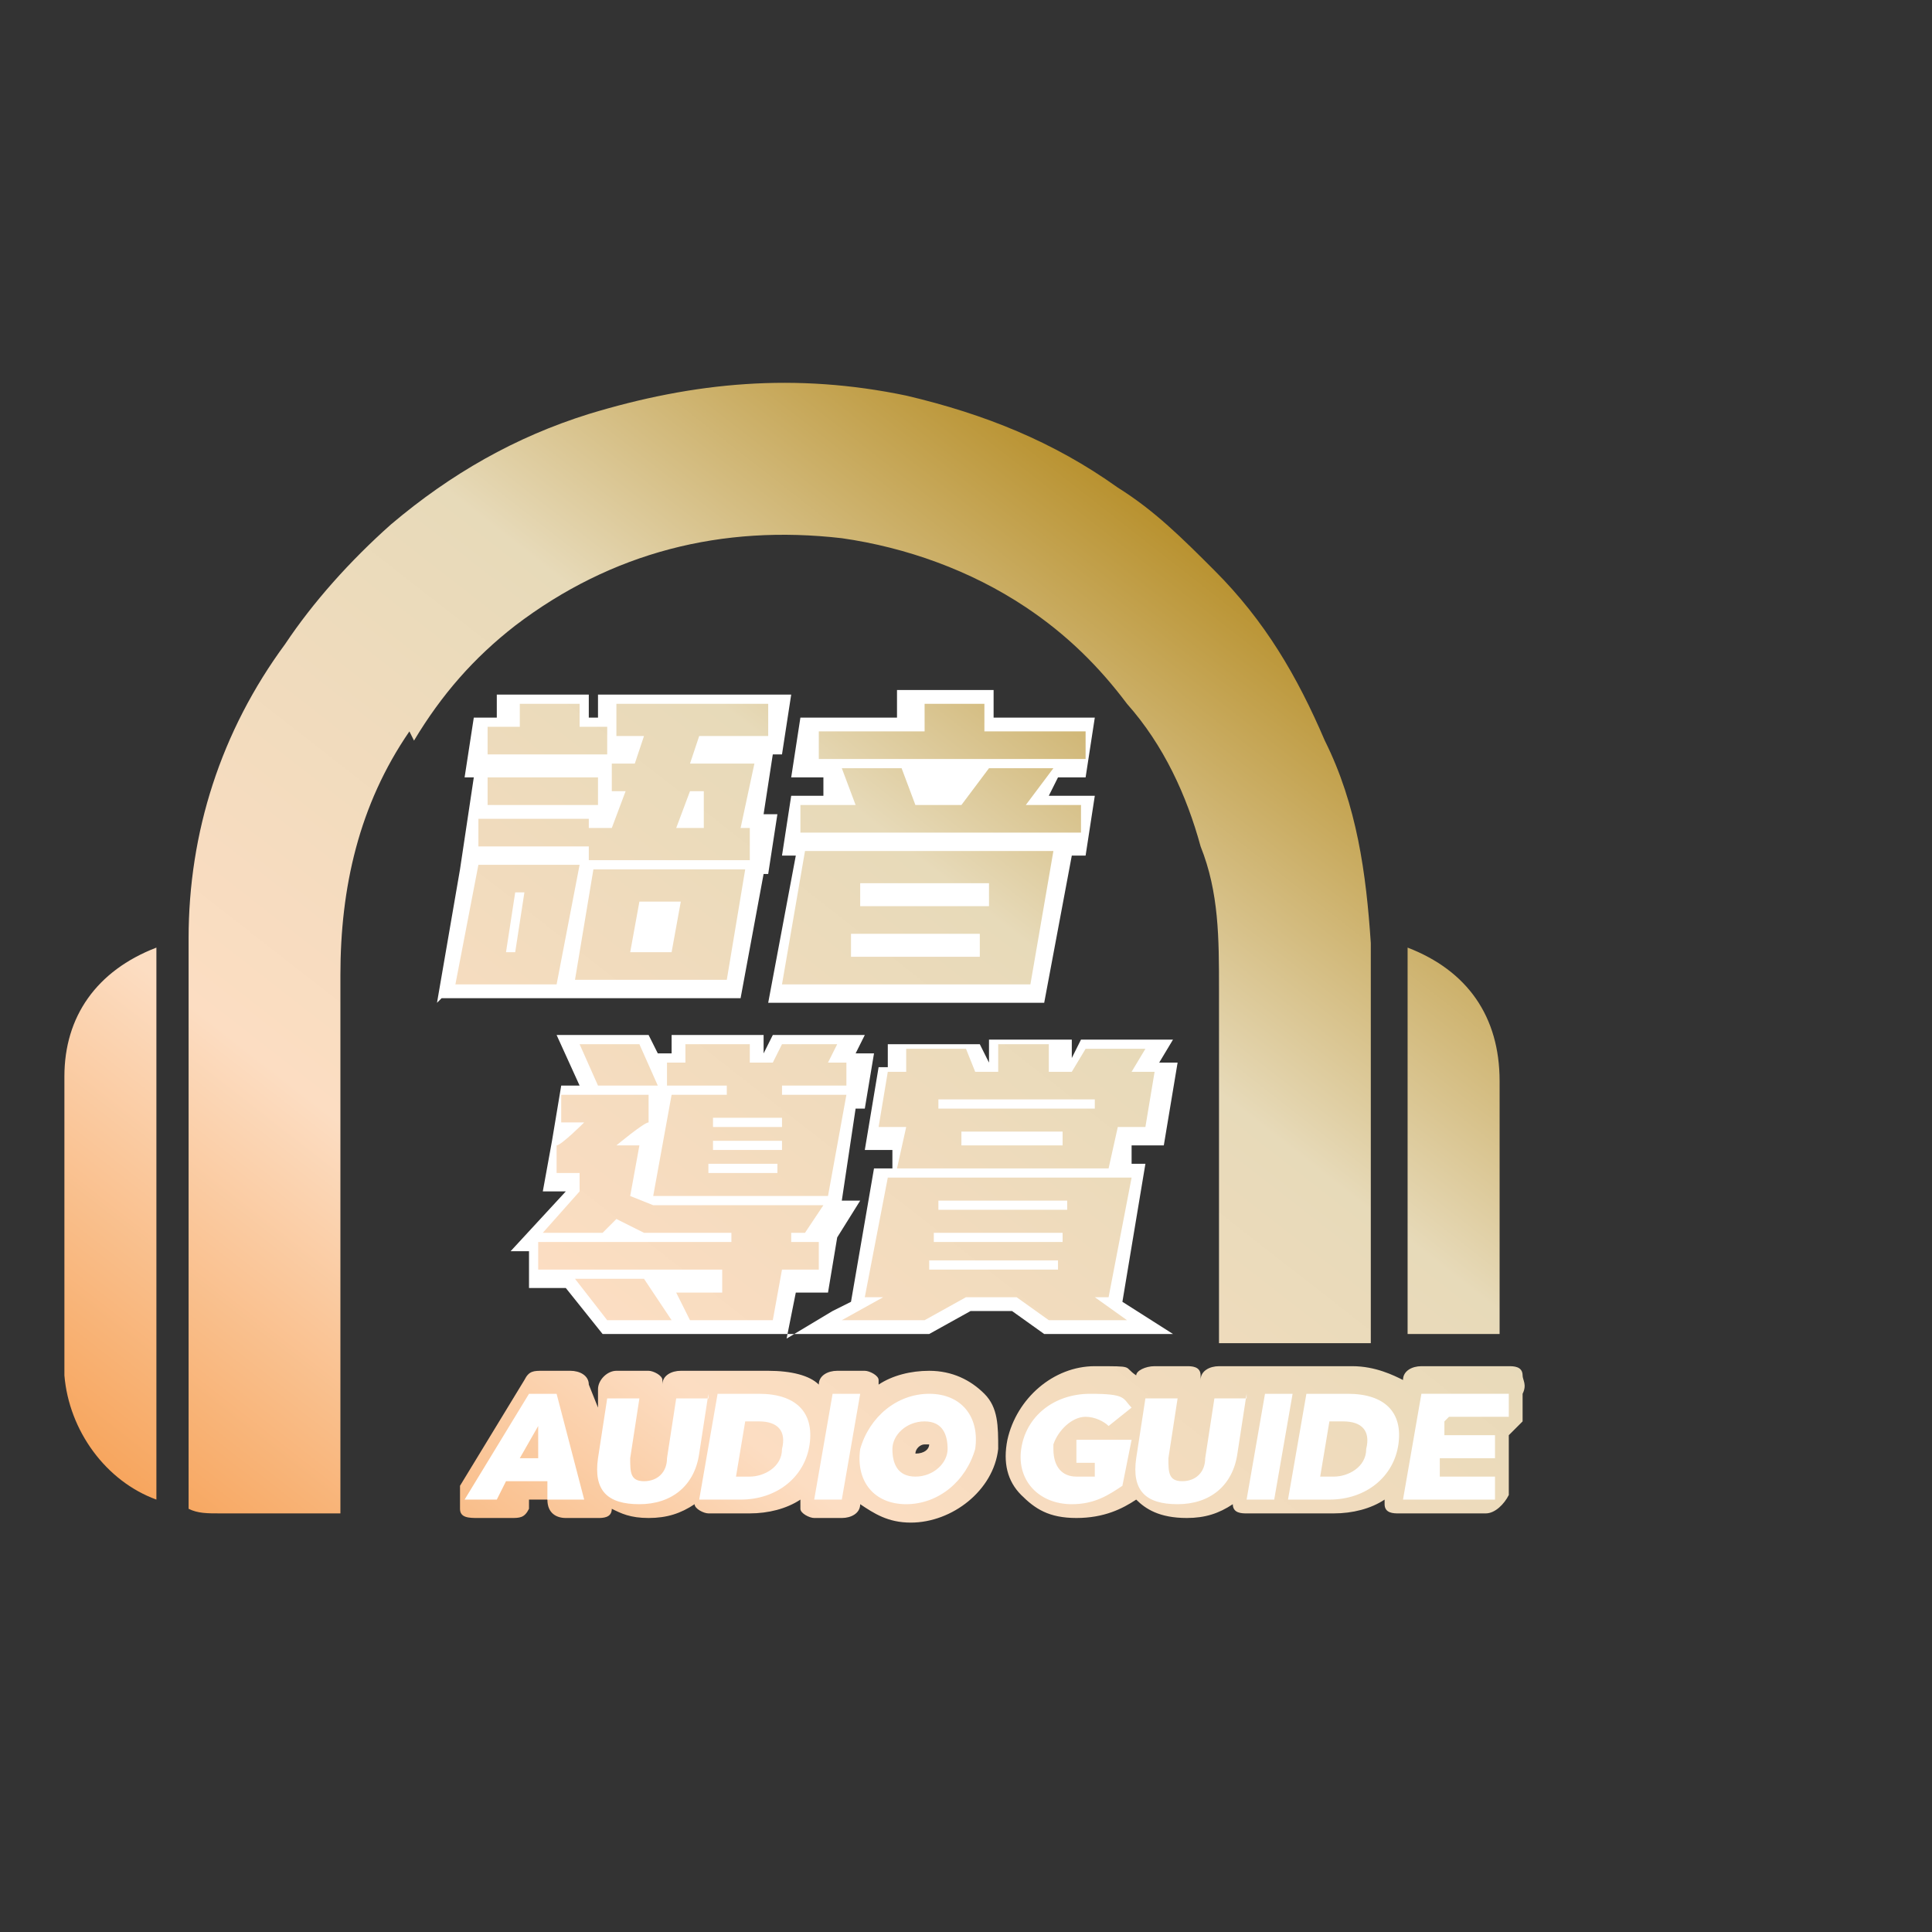 <?xml version="1.0" encoding="UTF-8"?>
<svg id="Layer_1" xmlns="http://www.w3.org/2000/svg" xmlns:xlink="http://www.w3.org/1999/xlink" version="1.1" viewBox="0 0 42 42">
  <rect x="0" y="0" width="42" height="42" fill="#333333" stroke="none"/>
  <!-- Generator: Adobe Illustrator 29.4.0, SVG Export Plug-In . SVG Version: 2.1.0 Build 152)  -->
  <defs>
    <style>
      .st0 {
        fill: url(#linear-gradient);
      }

      .st1 {
        fill: #fff;
      }
    </style>
    <linearGradient id="linear-gradient" x1="8.8" y1="37.1" x2="27.6" y2="13" gradientUnits="userSpaceOnUse">
      <stop offset="0" stop-color="#f7a55d"/>
      <stop offset=".3" stop-color="#fcddc2"/>
      <stop offset=".7" stop-color="#e7dab9"/>
      <stop offset="1" stop-color="#b8912e"/>
    </linearGradient>
  </defs>
  <path class="st1" d="M9.5,21.8l.5-2.9h0l.3-2h-.2l.2-1.3h.5v-.5s2,0,2,0v.5h.2v-.5h4.2l-.2,1.3h-.2l-.2,1.3h.3l-.2,1.3h-.1l-.5,2.7h-6.5ZM18.2,17.3h-1l-.2,1.3h.3l-.6,3.2h6l.6-3.2h.3l.2-1.3h-1l.2-.4h.6l.2-1.3h-2.2v-.6h-2.1v.6c0,0-2.1,0-2.1,0l-.2,1.3h.7v.4ZM24.9,25.3h-.3v-.4h.7l.3-1.8h-.4l.3-.5h-2l-.2.4v-.4c0,0-1.8,0-1.8,0v.5c0,0-.2-.4-.2-.4h-2v.5c.1,0-.2,0-.2,0l-.3,1.8h.6v.4h-.4l-.5,2.9-.4.2-1,.6.2-1h.7l.2-1.2h0l.5-.8h-.4l.3-2h.2l.2-1.2h-.4l.2-.4h-2l-.2.4h0v-.4h-2v.4c0,0-.3,0-.3,0l-.2-.4h-2l.5,1.1h-.4l-.2,1.2h0,0s-.2,1.1-.2,1.1h.5l-1.2,1.3h.4v.8c-.1,0,.8,0,.8,0l.8,1h1.8c0,0,2.3,0,2.3,0h0s3,0,3,0l.9-.5h.9l.7.5h2.8l-1.1-.7.5-3Z"/>
  <path class="st0" d="M20.2,29.8c-.4,0-.8.1-1.1.3,0,0,0,0,0-.1,0-.1-.2-.2-.3-.2h-.6c-.2,0-.4.1-.4.3-.2-.2-.6-.3-1.1-.3h-.9c0,0-.1,0-.2,0,0,0,0,0-.1,0h-.7c-.2,0-.4.1-.4.3,0,0,0,0,0-.1,0-.1-.2-.2-.3-.2h-.7c-.2,0-.4.2-.4.4v.4c0,0-.2-.5-.2-.5,0-.2-.2-.3-.4-.3h-.6c-.2,0-.3,0-.4.2l-1.4,2.3c0,.1,0,.3,0,.5s.2.2.4.2h.7c.2,0,.3,0,.4-.2v-.2h.4c0,.3.2.4.4.4h.7c.1,0,.3,0,.3-.2.2.1.4.2.8.2s.7-.1,1-.3c0,0,0,0,0,0,0,.1.2.2.3.2h.9c.4,0,.8-.1,1.1-.3,0,0,0,.1,0,.2,0,.1.2.2.3.2h.6c.2,0,.4-.1.4-.3.3.2.6.4,1.1.4.9,0,1.8-.7,1.9-1.6h0c0-.5,0-.9-.3-1.2-.3-.3-.7-.5-1.2-.5ZM20.2,31.4s0,0,0,0c0,.1-.1.2-.3.2s0,0,0,0,0,0,0,0c0,0,0,0,0,0h0c0-.1.1-.2.2-.2s0,0,0,0c0,0,0,0,0,0h0ZM33.1,30.4v.5c-.1.1-.2.2-.3.3,0,0,0,0,0,0v.5c0,0,0,0,0,0,0,0,0,.2,0,.3v.5c-.1.2-.3.4-.5.4h-1.9c-.1,0-.3,0-.3-.2,0,0,0,0,0-.1-.3.2-.7.3-1.1.3h-.9c0,0-.1,0-.2,0,0,0-.1,0-.2,0h-.6c-.1,0-.3,0-.3-.2,0,0,0,0,0,0-.3.2-.6.3-1,.3-.6,0-.9-.2-1.1-.4-.3.2-.7.4-1.3.4s-.9-.2-1.2-.5c-.3-.3-.4-.7-.3-1.2,0,0,0,0,0,0h0c.2-.9,1-1.6,1.9-1.6s.6,0,.9.2c0-.1.2-.2.4-.2h.7c.1,0,.3,0,.3.2,0,0,0,0,0,.1,0-.2.2-.3.4-.3h.7s0,0,.1,0c0,0,.1,0,.2,0h.6c0,0,.1,0,.2,0,0,0,.1,0,.2,0h.9c.5,0,.9.2,1.1.3,0-.2.2-.3.4-.3h1.9c.1,0,.3,0,.3.2,0,.1.1.2,0,.4ZM32.6,29h-2v-8.4s0,0,0,0c1.3.5,2,1.5,2,2.9,0,1.8,0,3.7,0,5.5ZM3.4,20.6v12c-1.1-.4-1.9-1.5-2-2.7,0-2.2,0-4.3,0-6.5,0-1.3.7-2.3,2-2.8ZM8.9,15.9c-1.1,1.6-1.5,3.4-1.5,5.3,0,3.8,0,7.6,0,11.3v.4c-.2,0-.5,0-.7,0-.6,0-1.3,0-1.9,0-.3,0-.5,0-.7-.1v-12.2c0,0,0-.1,0-.2,0-2.3.7-4.5,2.1-6.4.6-.9,1.4-1.8,2.3-2.6,1.3-1.1,2.7-1.9,4.3-2.4,2.3-.7,4.5-.9,6.9-.4,1.7.4,3.2,1,4.6,2,.8.5,1.4,1.1,2.1,1.8,1.1,1.1,1.8,2.3,2.4,3.7.7,1.4.9,2.9,1,4.4,0,0,0,0,0,.1v8.6h-3.3c0-2.6,0-5.1,0-7.7,0-1.1,0-2.1-.4-3.1-.3-1.1-.8-2.2-1.6-3.1-.6-.8-1.3-1.5-2.2-2.1-1.2-.8-2.6-1.3-4-1.5-2.6-.3-5,.3-7.1,1.9-.9.7-1.6,1.5-2.2,2.5ZM10.5,17.8h2.3v.6h-2.4v-.6ZM13.3,16.6v.6c-.1,0,.3,0,.3,0l-.3.8h-.5v.7c-.1,0,3.5,0,3.5,0v-.7c.1,0-.2,0-.2,0l.3-1.4h-1.4l.2-.6h1.5v-.7c.1,0-3.3,0-3.3,0v.7c-.1,0,.6,0,.6,0l-.2.6h-.5ZM14.9,17.2h.4v.8h-.6l.3-.8ZM10.6,17.5v-.6h2.4v.6h-2.4ZM9.9,21.4h2.2l.5-2.6h-2.2l-.5,2.6ZM11.2,19.4h.2l-.2,1.3h-.2l.2-1.3ZM10.7,15.8h.6v-.5s1.3,0,1.3,0v.5h.6v.6h-2.6v-.6ZM16.2,18.9h-3.3l-.4,2.4h3.3l.4-2.4ZM14.6,20.7h-.9l.2-1.1h.9l-.2,1.1ZM17.4,17.5h1.2l-.3-.8h1.3l.3.8h1l.6-.8h1.4l-.6.8h1.2v.6h-6.1v-.6ZM22.4,21.4l.5-2.9h-5.4l-.5,2.9h5.4ZM18.8,19.2h2.7v.5h-2.8v-.5ZM18.6,20.3h2.7v.5h-2.8v-.5ZM17.9,15.9h2.2v-.6c0,0,1.3,0,1.3,0v.6h2.2v.6h-5.8v-.6ZM12.6,22.7h1.3l.4.9h-1.3l-.4-.9ZM17.2,26.8v.2s.6,0,.6,0v.6h-.8l-.2,1.1h-1.8l-.3-.6h1v-.5c0,0-4,0-4,0v-.6h4.2v-.2s-1.9,0-1.9,0l-.6-.3-.3.3h-1.3l.8-.9v-.4c0,0-.5,0-.5,0v-.6c.1,0,.6-.5.6-.5h-.5v-.6h1.9v.6c-.1,0-.7.5-.7.5h.5l-.2,1.1.5.2h3.7l-.4.6h-.5ZM18.4,23.6v-.5c0,0-.4,0-.4,0l.2-.4h-1.2l-.2.4h-.5v-.4h-1.4v.4c0,0-.4,0-.4,0v.5c0,0,1.3,0,1.3,0v.2h-1.2l-.4,2.2h3.8l.4-2.2h-1.4v-.2h1.6ZM16.8,25.5h-1.4v-.2h1.5v.2ZM16.9,25h-1.4v-.2h1.5v.2ZM17,24.3v.2h-1.5v-.2h1.5ZM12.6,27.8h1.4l.6.9h-1.4l-.7-.9ZM24.5,25.6h-5.2l-.5,2.6h.4l-.9.5h1.8l.9-.5h1.1l.7.5h1.7l-.7-.5h.3l.5-2.6ZM22.9,27.6h-2.7v-.2h2.8v.2ZM23,27h-2.7v-.2h2.8v.2ZM23.1,26.3h-2.7v-.2h2.8v.2ZM25.2,23.3h-.6l.3-.5h-1.3l-.3.5h-.5v-.6c.1,0-1.1,0-1.1,0v.6h-.5l-.2-.5h-1.3v.5c.1,0-.4,0-.4,0l-.2,1.2h.6l-.2.9h4.6l.2-.9h.6l.2-1.2ZM23,24.9h-2.1v-.3h2.2v.3ZM23.8,24.1h-3.4v-.2h3.4v.2Z"/>
  <path class="st1" d="M11.5,30.3l-1.4,2.3h.7l.2-.4h.9v.4h.8l-.6-2.3h-.6ZM11.3,31.7l.4-.7v.7c.1,0-.4,0-.4,0ZM15.4,30.3l-.2,1.3c-.1.7-.6,1.1-1.3,1.1s-1-.3-.9-1l.2-1.3h.7l-.2,1.3c0,.3,0,.5.3.5s.5-.2.5-.5l.2-1.3h.7ZM16.5,30.3h-.9l-.4,2.3h.9c.8,0,1.4-.5,1.5-1.2h0c.1-.7-.3-1.1-1.1-1.1ZM17,31.5c0,.4-.4.6-.7.6h-.3l.2-1.2h.3c.4,0,.6.2.5.6h0ZM18.1,30.3h.6l-.4,2.3h-.6l.4-2.3ZM20.2,30.3c-.7,0-1.3.5-1.5,1.2h0c-.1.7.3,1.2,1,1.2s1.3-.5,1.5-1.2h0c.1-.7-.3-1.2-1-1.2ZM20.6,31.5c0,.3-.3.6-.7.6s-.5-.3-.5-.6h0c0-.3.3-.6.7-.6s.5.3.5.6h0ZM22.9,31.5h0c0,.4.2.6.5.6s.3,0,.4,0v-.3s-.4,0-.4,0v-.5h1.2l-.2,1c-.3.2-.6.4-1.1.4-.7,0-1.2-.5-1.1-1.2h0c.1-.7.7-1.2,1.5-1.2s.7.1.9.3l-.5.4c-.1-.1-.3-.2-.5-.2-.3,0-.6.3-.7.6ZM27.1,30.3l-.2,1.3c-.1.7-.6,1.1-1.3,1.1s-1-.3-.9-1l.2-1.3h.7l-.2,1.3c0,.3,0,.5.3.5s.5-.2.5-.5l.2-1.3h.7ZM28.1,30.3l-.4,2.3h-.6l.4-2.3h.6ZM29.3,30.3h-.9l-.4,2.3h.9c.8,0,1.4-.5,1.5-1.2h0c.1-.7-.3-1.1-1.1-1.1ZM29.7,31.5c0,.4-.4.6-.7.6h-.3l.2-1.2h.3c.4,0,.6.2.5.6h0ZM31.4,30.9v.3c0,0,1.1,0,1.1,0v.5h-1.2v.4c0,0,1.2,0,1.2,0v.5h-2l.4-2.3h1.9v.5h-1.3Z"/>
</svg>